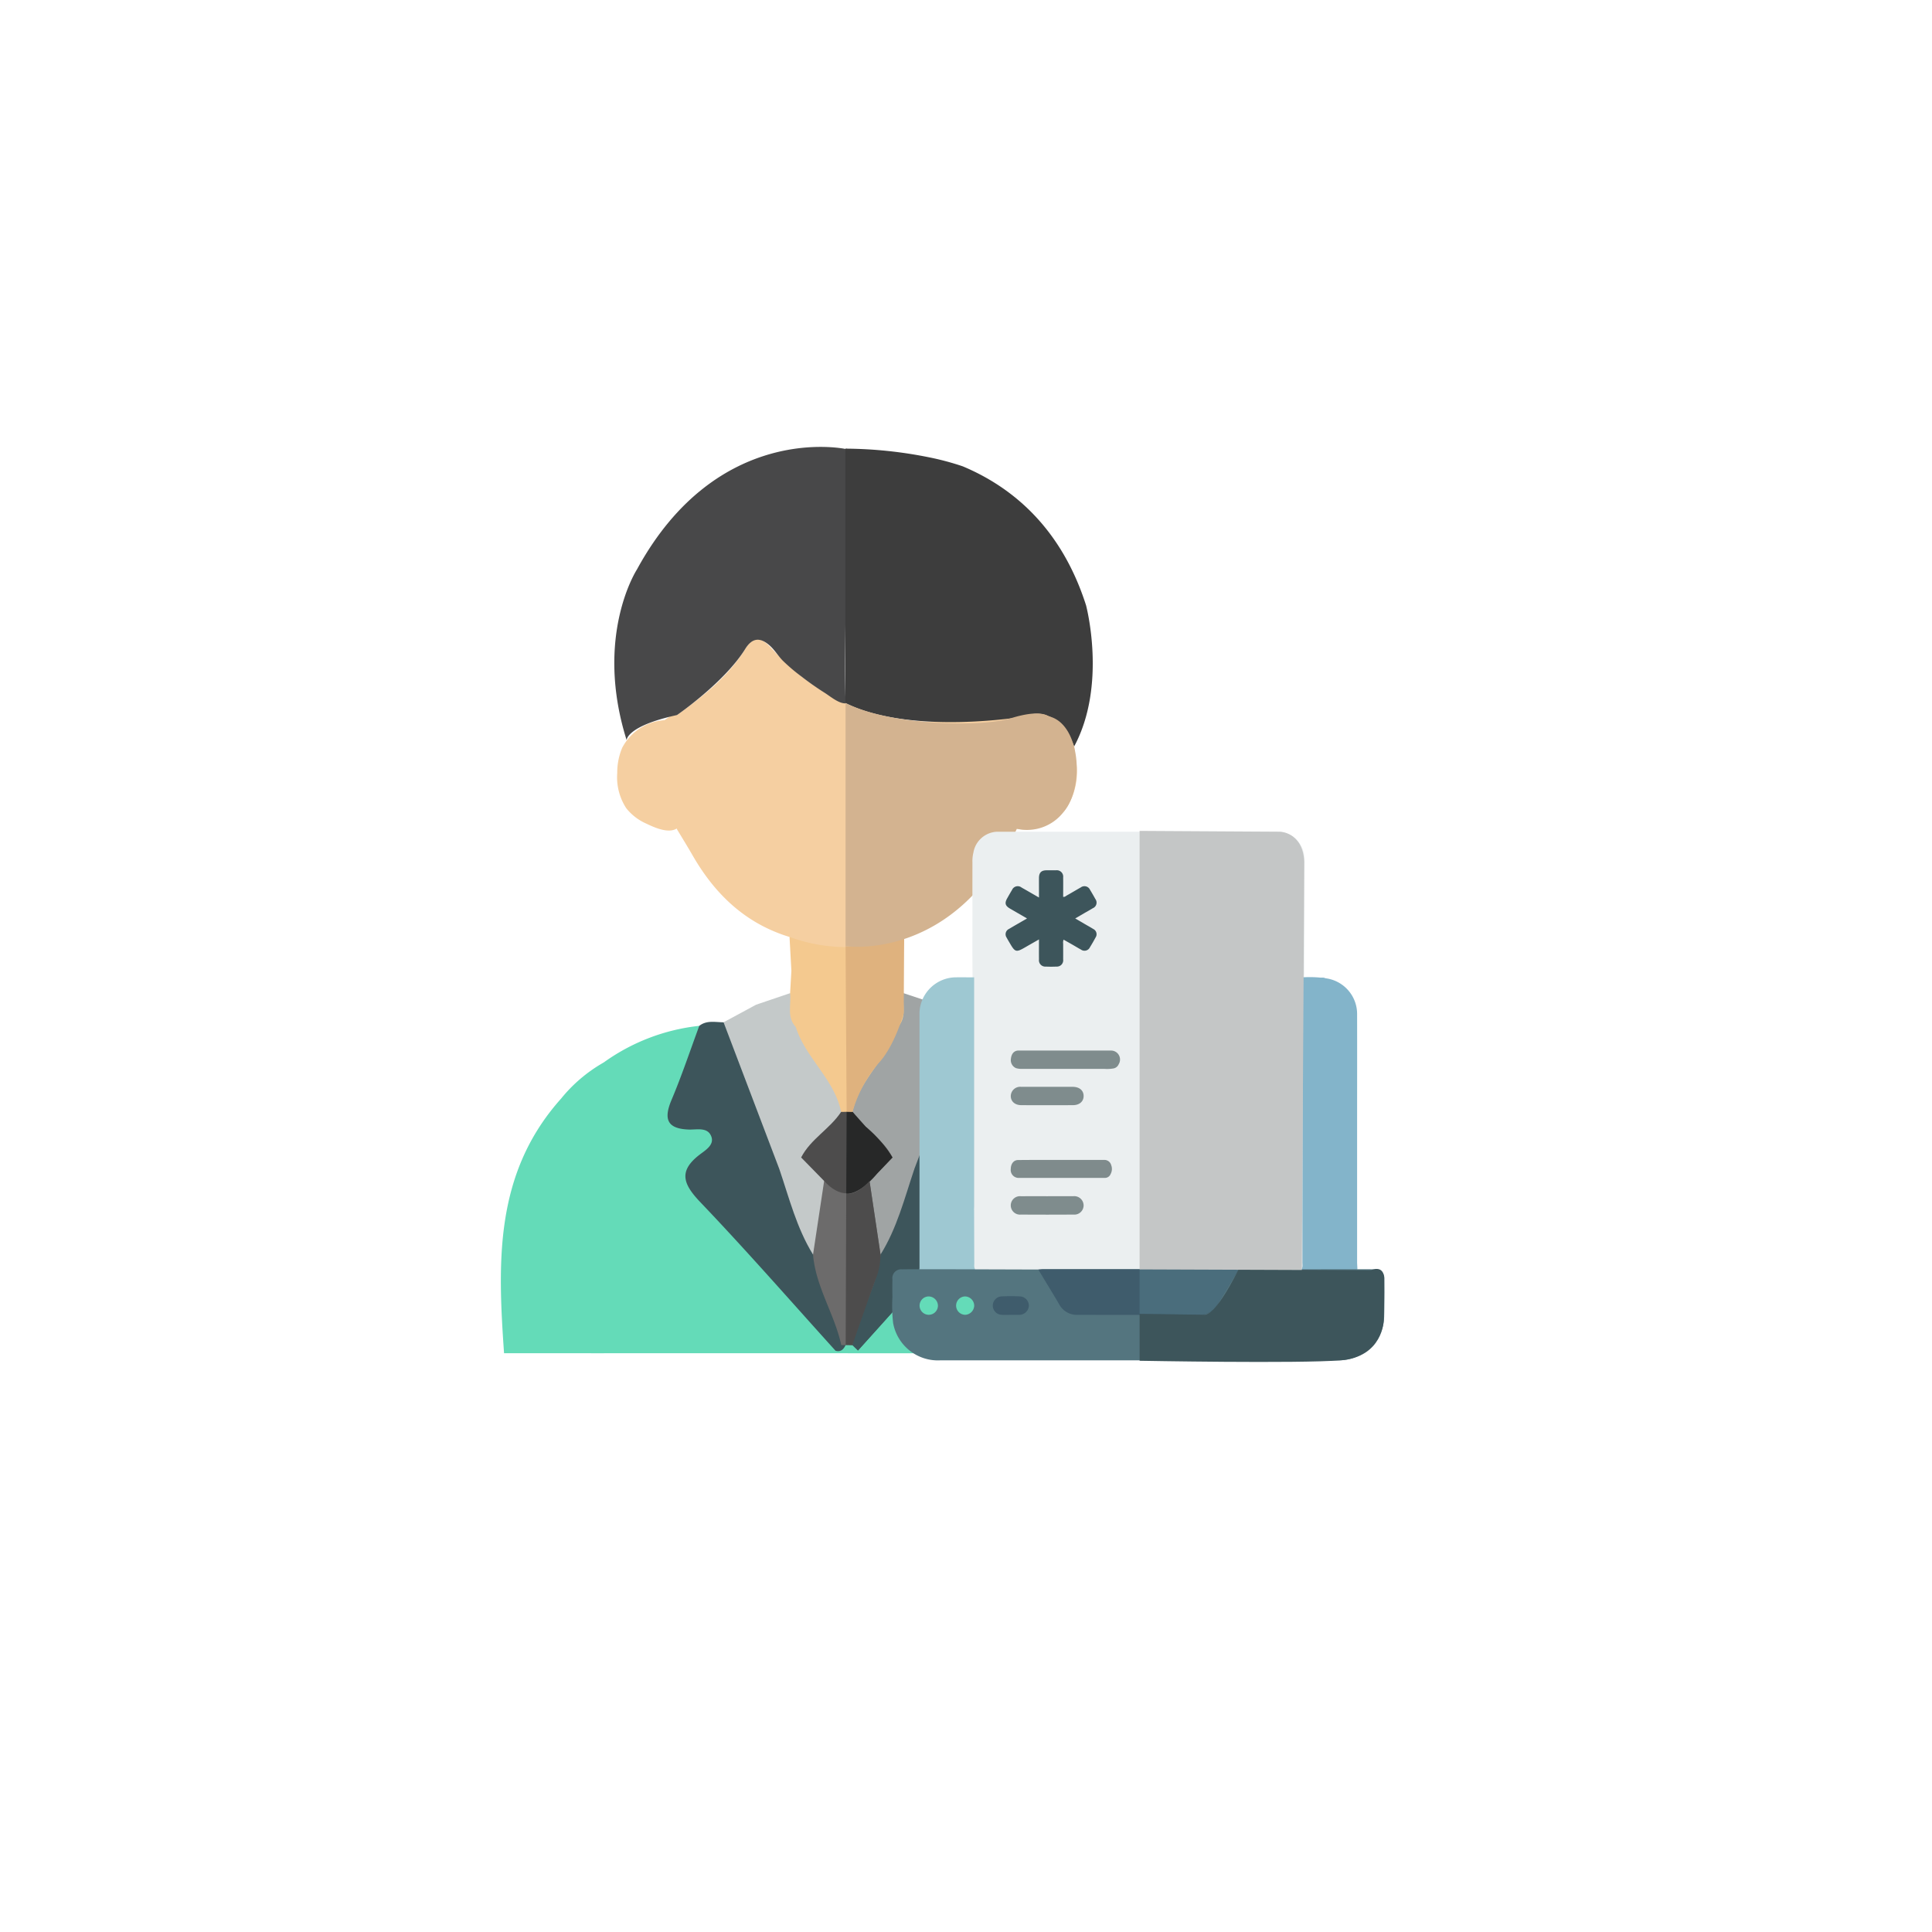 <svg xmlns="http://www.w3.org/2000/svg" xmlns:xlink="http://www.w3.org/1999/xlink" width="248" height="248" viewBox="0 0 248 248">
  <defs>
    <filter id="Ellipse_53-2" x="0" y="0" width="248" height="248" filterUnits="userSpaceOnUse">
      <feOffset dx="3" dy="9" input="SourceAlpha"/>
      <feGaussianBlur stdDeviation="9" result="blur"/>
      <feFlood flood-opacity="0.051"/>
      <feComposite operator="in" in2="blur"/>
      <feComposite in="SourceGraphic"/>
    </filter>
  </defs>
  <g id="Data_Entry_Operator_" data-name="Data Entry Operator " transform="translate(-2850.032 -615.277)">
    <g id="Group_873" data-name="Group 873">
      <g transform="matrix(1, 0, 0, 1, 2850.03, 615.28)" filter="url(#Ellipse_53-2)">
        <circle id="Ellipse_53-2-2" data-name="Ellipse 53-2" cx="97" cy="97" r="97" transform="translate(24 18)" fill="#fff"/>
      </g>
    </g>
    <path id="Path_1946" data-name="Path 1946" d="M2990,788.984v0a12.784,12.784,0,0,1,1.539-.08c.079-10.467.02-20.933.02-31.419a9.307,9.307,0,0,0-1.6-5.835,25.523,25.523,0,0,0-12.27-4.676c-1.079,1.239-.44,2.518-.02,3.757.559,1.738,1.219,3.437,1.838,5.136.6,1.618.48,2.558-1.518,3.217-3.278,1.079-3.578,2.178-1.579,5,1.1,1.559,1.679,2.738.14,4.417-5.636,6.255-11.371,12.41-16.867,18.785l-.02.02c-.04.04-.08.06-.1.1l-.02.02a1.2,1.2,0,0,1-.719.34.217.217,0,0,1-.22,0,1.287,1.287,0,0,1-.64-.28c-.04-.04-.06-.08-.1-.12-5.1-6.2-10.711-11.931-16.087-17.866-1.819-2.038-2.5-3.577-.42-5.815,1.3-1.4,1.579-3.618-.6-4.077-4.417-.919-2.838-3.3-2.079-5.856.64-2.2,2.578-4.236,1.119-6.794a25.728,25.728,0,0,0-12.29,4.716,8.9,8.9,0,0,0-1.6,5.476c0,10.591-.02,21.223.02,31.835h43.346a1.832,1.832,0,0,1-.12-.5c-.1-1.419.94-1.9,2.119-1.918,4.1-.04,8.213-.06,12.31.04,1.159.04,2.618.359,2.478,2a1.8,1.8,0,0,1-.08.38Z" fill="#64dbb8"/>
    <path id="Path_1947" data-name="Path 1947" d="M3002.426,771.457a27.479,27.479,0,0,0-12.471-19.8c.02,12.45-.06,24.9.08,37.331h0a19.99,19.99,0,0,1,3.162-.027c.148.006.294.019.441.026h9.147A74.566,74.566,0,0,0,3002.426,771.457Z" fill="#a5495d"/>
    <path id="Path_1948" data-name="Path 1948" d="M2925.925,788.984h-11.191c-.8-11.551-1.3-23.042,7.314-32.675a19.313,19.313,0,0,1,5.456-4.636q.03,18.645.04,37.311Z" fill="#64dbb8"/>
    <path id="Path_1949" data-name="Path 1949" d="M2977.681,746.972c1.179,3.18,2.249,6.406,3.57,9.526,1.058,2.5.491,3.688-2.264,3.774-1.041.032-2.433-.348-2.873.934-.36,1.048.782,1.727,1.5,2.276,2.829,2.161,2.082,3.851-.113,6.15-5.922,6.2-11.567,12.672-17.322,19.035-.691.2-1.05-.207-1.345-.735-.569-4.358,2.254-7.812,3.121-11.79,1.974-3.524,2.458-7.642,4.41-11.176,1.541-5.339,3.844-10.4,5.6-15.663a3.978,3.978,0,0,1,2.595-2.811C2975.624,746.508,2976.736,746.2,2977.681,746.972Z" fill="#3d555b"/>
    <path id="Path_1950" data-name="Path 1950" d="M2957.287,788.667c-5.756-6.364-11.4-12.835-17.326-19.038-2.2-2.305-2.927-3.994-.1-6.151.718-.549,1.859-1.223,1.492-2.277-.447-1.281-1.837-.9-2.877-.929-2.769-.089-3.3-1.3-2.252-3.784,1.321-3.12,2.392-6.346,3.571-9.527.953-.753,2.059-.463,3.122-.457a3.955,3.955,0,0,1,2.588,2.812c1.75,5.261,4.08,10.314,5.6,15.656,1.931,3.537,2.476,7.62,4.4,11.163.778,3.99,3.614,7.443,3.093,11.777C2958.327,788.461,2957.981,788.866,2957.287,788.667Z" fill="#3d555b"/>
    <path id="Path_1951" data-name="Path 1951" d="M2966.013,742.762l4.356,1.445,4.194,2.286q-3.585,9.428-7.169,18.857c-1.388,1.054-2.411.192-3.44-.651-2.006-2.039-4.583-3.622-5.364-6.659-.1-2.987,1.808-5.107,3.223-7.436a21.67,21.67,0,0,0,2.243-4.077C2964.783,745.312,2964.694,743.665,2966.013,742.762Z" fill="#a0a4a4"/>
    <path id="Path_1952" data-name="Path 1952" d="M2947.095,744.243l4.358-1.477c1.327.912,1.211,2.566,1.957,3.778.816,2.265,2.354,4.108,3.577,6.133.987,1.636,1.975,3.263,1.722,5.3-.477,3.21-3.236,4.647-5.188,6.714-1.026.87-2.06,1.711-3.449.657q-3.58-9.423-7.16-18.845Z" fill="#c4c9c9"/>
    <path id="Path_1953" data-name="Path 1953" d="M2936.888,721.641c-1.1.662-2.871-.152-3.9-.643a6.738,6.738,0,0,1-2.566-1.973,7.274,7.274,0,0,1-1.159-4.522,8.242,8.242,0,0,1,.63-3.223,6.607,6.607,0,0,1,5.438-3.558c1.894-.037,1.645,1.3,1.6,2.5a3.444,3.444,0,0,1-1.069,1.4c-2.238,2.091-2.266,4.1.118,5.944.853.661,1.9,1.513,1.7,2.72A1.825,1.825,0,0,1,2936.888,721.641Z" fill="#f5cfa1"/>
    <path id="Path_1954" data-name="Path 1954" d="M2986.621,719.423c-1.755,1.475-3.607,2.687-6.069,2.238a2.285,2.285,0,0,1-.672-2.657,2.438,2.438,0,0,1,.635-.892c3.777-2.407,3.79-3.92.048-7.734a2.6,2.6,0,0,1,.99-3.135c2.551-1,4.347.107,5.824,2.1a5.617,5.617,0,0,1,.6,2.819A8.475,8.475,0,0,1,2986.621,719.423Z" fill="#f5cfa1"/>
    <path id="Path_1955" data-name="Path 1955" d="M2936.286,707.053l.646.012c2.037,1.981,1.806,4.129.469,6.36a1.194,1.194,0,0,1-1.245.339,2.143,2.143,0,0,1,.011-3.064c-.007-1.069.2-2.2-.839-2.978Z" fill="#f5cfa1"/>
    <path id="Path_1956" data-name="Path 1956" d="M2959.445,787.936h-1.424c-.86-3.981-3.283-7.472-3.624-11.616-.326-3.111-1.761-6.279.47-9.258a14.126,14.126,0,0,1,7.679-.043c2.315,2.982.847,6.172.515,9.3C2962.69,780.452,2960.2,783.922,2959.445,787.936Z" fill="#6c6b6b"/>
    <path id="Path_1957" data-name="Path 1957" d="M2963.061,776.319l-1.414-9.449c-.4-2.362.726-3.229,2.95-3.015.94.483,1.595,1.5,2.8,1.495C2966.139,769.081,2965.179,772.93,2963.061,776.319Z" fill="#a0a4a4"/>
    <path id="Path_1958" data-name="Path 1958" d="M2955.823,766.874q-.713,4.723-1.426,9.446c-2.1-3.394-3.057-7.245-4.325-10.971,1.2,0,1.86-1.008,2.8-1.492C2955.1,763.645,2956.22,764.513,2955.823,766.874Z" fill="#c4c9c9"/>
    <path id="Path_1959" data-name="Path 1959" d="M2936.167,710.7l.04,2.925c1.307.88.78,2.7,1.891,3.677,2.426,3.267,3.868,7.174,7.25,9.824,10.761,8.433,25.176,5.619,31.88-6.31.8-1.431.952-3.7,3.445-3.562a1.178,1.178,0,0,1-.122,1.5q0,1.455,0,2.91c-3.088,5.75-6.723,10.969-13.1,13.517a11.081,11.081,0,0,1-1.362.361,10.527,10.527,0,0,1-14.714.007c-5.631-1.716-9.557-5.464-12.435-10.468-.659-1.145-1.355-2.269-2.035-3.4a2.762,2.762,0,0,0-2-3.319c-2.166-.807-2.555-2.742-2.285-4.786C2932.893,711.572,2934.243,710.736,2936.167,710.7Z" fill="#f5cfa1"/>
    <path id="Path_1960" data-name="Path 1960" d="M2951.38,735.546a21.322,21.322,0,0,0,14.714-.007q-.125,2.168-.247,4.333c-.239.311-.478.621-.716.933a11.861,11.861,0,0,1-12.8.005c-.237-.312-.475-.626-.714-.939Z" fill="#f4c98f"/>
    <path id="Path_1961" data-name="Path 1961" d="M2951.619,739.871c.218.021.435.043.652.068,1.4,2.408,2.429,4.811-.087,7.172-1.2-1.287-.561-2.885-.731-4.345Q2951.536,741.319,2951.619,739.871Z" fill="#f4c98f"/>
    <path id="Path_1962" data-name="Path 1962" d="M2965.194,739.939c.218-.025.435-.047.653-.067q.083,1.446.166,2.89c-.174,1.462.472,3.062-.731,4.35C2962.765,744.751,2963.8,742.347,2965.194,739.939Z" fill="#f4c98f"/>
    <path id="Path_1963" data-name="Path 1963" d="M2965.194,739.939q.043,3.586.088,7.173c-1.255,3.995-4.952,6.68-5.816,10.885a.879.879,0,0,1-1.463.008c-.861-4.21-4.563-6.9-5.819-10.894q.042-3.587.086-7.173A17.823,17.823,0,0,0,2965.194,739.939Z" fill="#f4c98f"/>
    <path id="Path_1964" data-name="Path 1964" d="M2958,758.005l1.463-.008c1.455,2.178,3.928,3.46,5.13,5.859q-1.474,1.5-2.949,3.013c-1.94,2.118-3.881,2.127-5.824,0l-2.949-3.015C2954.093,761.475,2956.563,760.193,2958,758.005Z" fill="#4d4c4c"/>
    <path id="Path_1965" data-name="Path 1965" d="M2981.3,710.7c2.291.071,3.544,1.215,3.591,3.549.051,2.5-1.024,4.116-3.63,4.462a10.72,10.72,0,0,1-1.066-4.385C2980.279,713.026,2979.982,711.614,2981.3,710.7Z" fill="#f5cfa1"/>
    <path id="Path_1966" data-name="Path 1966" d="M2981.3,710.7l-.043,3.657a.945.945,0,0,1-1.221-.239c-1.5-2.667-1.511-5.249.449-7.714l.633-.768a2.959,2.959,0,0,0,1.012,2.091C2981.111,708.505,2981.3,709.627,2981.3,710.7Z" fill="#f5cfa1"/>
    <path id="Path_1967" data-name="Path 1967" d="M2980.589,714.358q.336,0,.672,0,0,2.178,0,4.355-.357.029-.714.041-.009-.744-.018-1.489A1.851,1.851,0,0,1,2980.589,714.358Z" fill="#f5cfa1"/>
    <path id="Path_1968" data-name="Path 1968" d="M2980.589,714.358q-.029,1.452-.056,2.9c-2.9,6.777-6.945,12.413-14.328,14.906a22.223,22.223,0,0,1-27.686-11.658c-.517-1.087-1.052-2.164-1.579-3.246a4.331,4.331,0,0,1-.071-3.636l.063-6.563c3.342-2.4,6.572-4.919,8.766-8.493,1.117-1.822,2.128-1.437,3.35-.1,8.736,9.554,19.487,11.154,31.441,7.929Q2980.538,710.379,2980.589,714.358Z" fill="#f5cfa1"/>
    <path id="Path_1969" data-name="Path 1969" d="M2936.869,713.628q.036,1.818.071,3.636c-1.517-.955-.391-2.446-.734-3.639Q2936.537,713.633,2936.869,713.628Z" fill="#f5cfa1"/>
    <path id="Path_1970" data-name="Path 1970" d="M2985.978,788.984a1.8,1.8,0,0,0,.08-.38c.14-1.639-1.319-1.958-2.478-2-4.1-.1-8.213-.08-12.31-.04-1.179.02-2.218.5-2.119,1.918a1.832,1.832,0,0,0,.12.5H2958.86l-.02-1.039v-.02l.6.02.739.719,4.3-4.776,8.633-9.553.56-.6.02-.02,5.116-5.656.02-.02.5-.559a1.981,1.981,0,0,0,.139-1.379.074.074,0,0,1-.02-.06v-.08a4.914,4.914,0,0,0-1.538-2.238,3.064,3.064,0,0,0-.3-.24l-.08-.06a1.089,1.089,0,0,0-.16-.12.416.416,0,0,1-.12-.08c-.12-.08-.28-.2-.479-.34a1.272,1.272,0,0,1-.38-.459.435.435,0,0,1-.1-.16c-.36-.74-.26-1.779,1.359-2,.06,0,.12-.02.18-.02.319,0,.659.02.979.02h.18c1.539.16,2.258-.339,2.578-1,.02-.02.02-.06.04-.08a1.965,1.965,0,0,0,.1-.32,3.813,3.813,0,0,0-.08-1.758l-3.937-10.132c6.435.159,12.27,4.676,12.27,4.676s-.16,29.3.04,37.331Z" fill="#64dbb8"/>
    <path id="Path_1971" data-name="Path 1971" d="M2958.709,757.978l-.05,10.518s1.531.3,3.954-2.552l1.983-2.088a16.483,16.483,0,0,0-3.429-3.949l-1.7-1.91Z" fill="#272828"/>
    <path id="Path_1972" data-name="Path 1972" d="M2958.659,768.5s1.17.361,2.988-1.627l1.414,9.45a8.643,8.643,0,0,1-.618,3.147c-.68,1.786-3,8.47-3,8.47l-.855-.024Z" fill="#4d4c4c"/>
    <path id="Path_1973" data-name="Path 1973" d="M2958.574,736.731a17.155,17.155,0,0,0,7.52-1.192l-.058,9.8s-1.148,4.21-3.253,6.442a16.755,16.755,0,0,0-3.317,6.212l-.757-.019Z" fill="#dfb27e"/>
    <path id="Path_1974" data-name="Path 1974" d="M2958.574,672.909s-16.413-3.57-26.788,15.479c0,0-5.526,8.5-1.317,21.894,0,0-.043-1.8,6.463-3.217,0,0,6.094-4.177,8.765-8.493.812-1.311,1.781-1.6,3.076-.486.67.575,1.114,1.347,1.718,1.973a22.9,22.9,0,0,0,2.423,2.061q1.443,1.125,2.994,2.1c.711.448,1.8,1.388,2.672,1.342-.133-4.385-.006-8.816-.006-13.21V672.909Z" fill="#484849"/>
    <path id="Path_1975" data-name="Path 1975" d="M2989.443,692.98c-3.217-10.087-9.618-15.238-15.832-17.844a34.75,34.75,0,0,0-4.338-1.16,55.607,55.607,0,0,0-10.5-1.108c-.039,0-.066-.018-.1-.021a.656.656,0,0,1-.12.025v32.649c8.51,4.207,23,1.722,23,1.722,4.358-1.768,6.364,3.85,6.364,3.85C2992.166,703.185,2989.443,692.98,2989.443,692.98Z" fill="#3d3d3d"/>
    <path id="Path_1976" data-name="Path 1976" d="M2993.2,788.958c.076,0,.152.01.228.013l4.246,0-8.547-32.719-22.131,30.359,2.278,2.375,20.994-.011A21.562,21.562,0,0,1,2993.2,788.958Z" fill="#a5495d"/>
    <path id="Path_1977" data-name="Path 1977" d="M2958.574,705.521v31.21s14.125,2.1,21.978-15.07a5.916,5.916,0,0,0,6.069-2.238c2.719-3.274,2.039-11.4-2.047-12.21,0,0-.936-.936-4.765.255S2964.318,708.425,2958.574,705.521Z" fill="#d3b390"/>
    <g id="Group_874" data-name="Group 874">
      <path id="Path_1978" data-name="Path 1978" d="M2978,722.041h36.311a3.5,3.5,0,0,1,3.144,3.856c.013,4.756,0,9.513.007,14.269,0,.2-.025.395-.03.594.065,1.3.048,2.6.01,3.9a3.176,3.176,0,0,0,.016.724c.036.441.014.882.015,1.323q0,15.082,0,30.166c0,.494.11,1.03-.329,1.43a1.36,1.36,0,0,1-.761.168c-2.458,0-4.915.028-7.373-.01-3.906.035-7.812.014-11.717.017-4.151,0-8.3,0-12.451.005-.507,0-1.013-.045-1.52-.028-2.47.044-4.941.018-7.411.015a1.4,1.4,0,0,1-.706-.148,1.178,1.178,0,0,1-.355-1.077c0-2.235-.035-4.47.018-6.7a8.471,8.471,0,0,1-.025-1.191q0-13.779,0-27.559a5.369,5.369,0,0,1,.036-.99c-.052-3.311-.011-6.621-.022-9.932-.006-1.633,0-3.267,0-4.9a4.6,4.6,0,0,1,.124-1.248A3.213,3.213,0,0,1,2978,722.041Z" fill="#ebeff0"/>
      <path id="Path_1979" data-name="Path 1979" d="M3024.277,778.2c.729,0,1.457,0,2.186.015a1.128,1.128,0,0,1,1.26,1.274c.011,1.612.034,3.225-.015,4.836a5.791,5.791,0,0,1-5.582,5.565c-.176.006-.353.007-.53.007q-25.44,0-50.881,0a5.841,5.841,0,0,1-6.037-4.784,19.1,19.1,0,0,1-.092-3.306c-.012-.773-.013-1.546,0-2.319a1.132,1.132,0,0,1,1.262-1.272c.729-.015,1.458-.011,2.186-.015a1.576,1.576,0,0,1,.951-.21c1.739,0,3.478,0,5.217,0a2.07,2.07,0,0,1,1.019.223l8.079.025a1.576,1.576,0,0,1,.68.7c.689,1.157,1.4,2.3,2.074,3.467a2.7,2.7,0,0,0,2.549,1.46q7.551-.025,15.1,0a2.7,2.7,0,0,0,2.549-1.46c.672-1.167,1.385-2.31,2.074-3.467a1.572,1.572,0,0,1,.68-.7l8.078-.025a2.072,2.072,0,0,1,1.019-.223c1.74,0,3.48,0,5.219,0A1.5,1.5,0,0,1,3024.277,778.2Z" fill="#54757f"/>
      <path id="Path_1980" data-name="Path 1980" d="M3024.277,778.2l-7.188.01c.215-.273.131-.593.131-.894q.006-15.51,0-31.019c0-.309.013-.617.02-.926.5-1.406,1.314-2.67,1.864-4.054a.757.757,0,0,1,1.058-.469,4.625,4.625,0,0,1,4.074,4.69c.012,4.726,0,9.452,0,14.178q0,8.813,0,17.625C3024.245,777.622,3024.266,777.909,3024.277,778.2Z" fill="#83b4ca"/>
      <path id="Path_1981" data-name="Path 1981" d="M2968.062,778.1q0-16.428,0-32.857a4.722,4.722,0,0,1,4.5-4.509c.839-.018,1.678,0,2.517,0q0,14.68,0,29.361c0,.154-.012.308-.018.463a.74.74,0,0,1-.67.346q-2.559.293-5.133.405c-.784.033-.829.055-.834.827-.011,1.7.009,3.393-.013,5.089C2968.415,777.542,2968.528,777.949,2968.062,778.1Z" fill="#9ec8d2"/>
      <path id="Path_1982" data-name="Path 1982" d="M3009.011,778.23c-.9,1.488-1.806,2.969-2.689,4.465a2.552,2.552,0,0,1-2.326,1.363q-7.839.006-15.679,0a2.551,2.551,0,0,1-2.326-1.363c-.883-1.5-1.791-2.977-2.689-4.465.2-.015.393-.044.59-.044q12.264,0,24.529,0C3008.618,778.186,3008.814,778.215,3009.011,778.23Z" fill="#3f5c6c"/>
      <path id="Path_1983" data-name="Path 1983" d="M2968.062,778.1c.205-.2.126-.455.127-.688.006-1.893.022-3.786-.009-5.679-.008-.536.172-.671.682-.666,1.974.019,3.93-.274,5.9-.4a1.247,1.247,0,0,0,.311-.107q.01,3.444.022,6.887c0,.26-.058.534.132.763l-7.187-.01A.17.17,0,0,1,2968.062,778.1Z" fill="#9ec8d2"/>
      <path id="Path_1984" data-name="Path 1984" d="M2986.732,752.484c-1.847,0-3.694,0-5.54,0a2.555,2.555,0,0,1-.732-.093,1.118,1.118,0,0,1-.666-1.19c.064-.585.32-.967.805-1.059a1.44,1.44,0,0,1,.263-.01q5.91,0,11.82,0a1.148,1.148,0,0,1,.954,1.746.906.906,0,0,1-.628.541,4.775,4.775,0,0,1-1.21.065C2990.109,752.487,2988.421,752.484,2986.732,752.484Z" fill="#7f8c8d"/>
      <path id="Path_1985" data-name="Path 1985" d="M2986.256,764.17c1.846,0,3.692.005,5.538,0a.893.893,0,0,1,.879.68,1.358,1.358,0,0,1-.075,1.127.788.788,0,0,1-.756.5c-3.709,0-7.417,0-11.125,0a1.017,1.017,0,0,1-.938-1.145c.008-.673.377-1.145.939-1.148C2982.564,764.165,2984.41,764.17,2986.256,764.17Z" fill="#7f8b8c"/>
      <path id="Path_1986" data-name="Path 1986" d="M2984.425,768.829c1.123,0,2.247-.007,3.37,0a1.2,1.2,0,0,1,1.334,1.156,1.185,1.185,0,0,1-1.3,1.2q-3.371.024-6.741,0a1.184,1.184,0,1,1,.031-2.351C2982.222,768.82,2983.323,768.829,2984.425,768.829Z" fill="#7f8c8d"/>
      <path id="Path_1987" data-name="Path 1987" d="M2984.5,754.787c1.079,0,2.158-.008,3.238,0,.857.008,1.388.463,1.393,1.168s-.525,1.182-1.374,1.186q-3.3.013-6.608,0c-.846,0-1.385-.493-1.368-1.2a1.209,1.209,0,0,1,1.349-1.152C2982.251,754.778,2983.374,754.787,2984.5,754.787Z" fill="#7f8c8d"/>
      <path id="Path_1988" data-name="Path 1988" d="M3020.166,740.843c-.489-.06-.738.182-.934.618-.5,1.119-1.05,2.217-1.585,3.321-.1.213-.171.457-.4.584q-.007-2.316-.015-4.634A14.715,14.715,0,0,1,3020.166,740.843Z" fill="#83b4ca"/>
      <path id="Path_1989" data-name="Path 1989" d="M2979.752,784.057c-.4,0-.8.025-1.19-.006a1.185,1.185,0,0,1,.025-2.364c.771-.033,1.546-.04,2.316,0a1.2,1.2,0,0,1,1.2,1.23,1.242,1.242,0,0,1-1.3,1.139c-.353.007-.706,0-1.059,0Z" fill="#3f5c6c"/>
      <path id="Path_1990" data-name="Path 1990" d="M2970.43,782.869a1.178,1.178,0,1,1-1.2-1.176A1.209,1.209,0,0,1,2970.43,782.869Z" fill="#64dbb8"/>
      <path id="Path_1991" data-name="Path 1991" d="M2973.956,784.051a1.179,1.179,0,1,1-.027-2.358,1.2,1.2,0,0,1,1.156,1.2A1.216,1.216,0,0,1,2973.956,784.051Z" fill="#64dbb8"/>
      <path id="Path_1992" data-name="Path 1992" d="M3008.37,750.127l-5.188,5.19q0-2.448,0-4.909c0-.3.214-.28.413-.28Z" fill="#ebeff0"/>
      <path id="Path_1993" data-name="Path 1993" d="M3005.075,757.142l5.135-5.126c.086.063-.018.277-.017.453.011,1.388.008,2.775,0,4.162,0,.228.076.514-.319.513C3008.257,757.14,3006.637,757.142,3005.075,757.142Z" fill="#ebeff0"/>
      <path id="Path_1994" data-name="Path 1994" d="M3003.178,767.7c0-1.014.014-2.028-.007-3.042-.008-.372.111-.494.487-.491q3.044.023,6.085,0c.336,0,.464.1.462.45q-.02,3.042,0,6.084c0,.372-.112.5-.489.495q-3.009-.021-6.019,0c-.4,0-.539-.113-.528-.523C3003.2,769.68,3003.178,768.688,3003.178,767.7Z" fill="#ebeff0"/>
      <path id="Path_1995" data-name="Path 1995" d="M2996.318,778.224l12.693.006-2.978,4.947a2.965,2.965,0,0,1-2.037.881c-1.2-.023-7.678-.119-7.678-.119Z" fill="#4a6d7c"/>
      <path id="Path_1996" data-name="Path 1996" d="M2996.318,783.939l8.286.1s1.289.487,4.407-5.8l17.023.09s1.664-.815,1.689,1.164-.069,5.313-.069,5.313-.1,4.652-5.528,5.088-25.808.055-25.808.055Z" fill="#3d555b"/>
      <path id="Path_1997" data-name="Path 1997" d="M2996.318,721.934l17.994.107s2.948.008,3.144,3.856l-.315,52.4-20.823-.077Z" fill="#c4c6c6"/>
      <path id="Path_1998" data-name="Path 1998" d="M2981.866,733.174c-.781-.452-1.485-.859-2.188-1.268-.617-.359-.709-.706-.351-1.333.2-.354.4-.709.614-1.058a.794.794,0,0,1,1.22-.313c.72.407,1.435.824,2.239,1.287v-.867c0-.553-.006-1.107,0-1.66.009-.674.3-.963.957-.97.408-.005.816-.007,1.224,0a.82.82,0,0,1,.923.915c.013.829,0,1.658,0,2.493.22.038.343-.108.486-.188.6-.336,1.182-.689,1.779-1.024a.786.786,0,0,1,1.187.314c.235.386.462.776.678,1.172a.773.773,0,0,1-.32,1.183c-.358.223-.73.424-1.095.636s-.729.424-1.169.68l1.268.739c.353.205.712.4,1.056.617a.746.746,0,0,1,.289,1.089q-.339.636-.72,1.249a.771.771,0,0,1-1.157.3c-.371-.2-.731-.424-1.1-.634s-.73-.415-1.124-.638a1.025,1.025,0,0,0-.058.522c0,.67.006,1.34,0,2.01a.811.811,0,0,1-.87.925c-.45.022-.9.021-1.354,0a.812.812,0,0,1-.88-.916c-.011-.829,0-1.658,0-2.571-.631.361-1.208.687-1.781,1.019-1.141.66-1.284.624-1.939-.5-.146-.252-.3-.5-.435-.757a.755.755,0,0,1,.318-1.114C2980.3,734.074,2981.044,733.65,2981.866,733.174Z" fill="#3d555b"/>
    </g>
  </g>
</svg>

